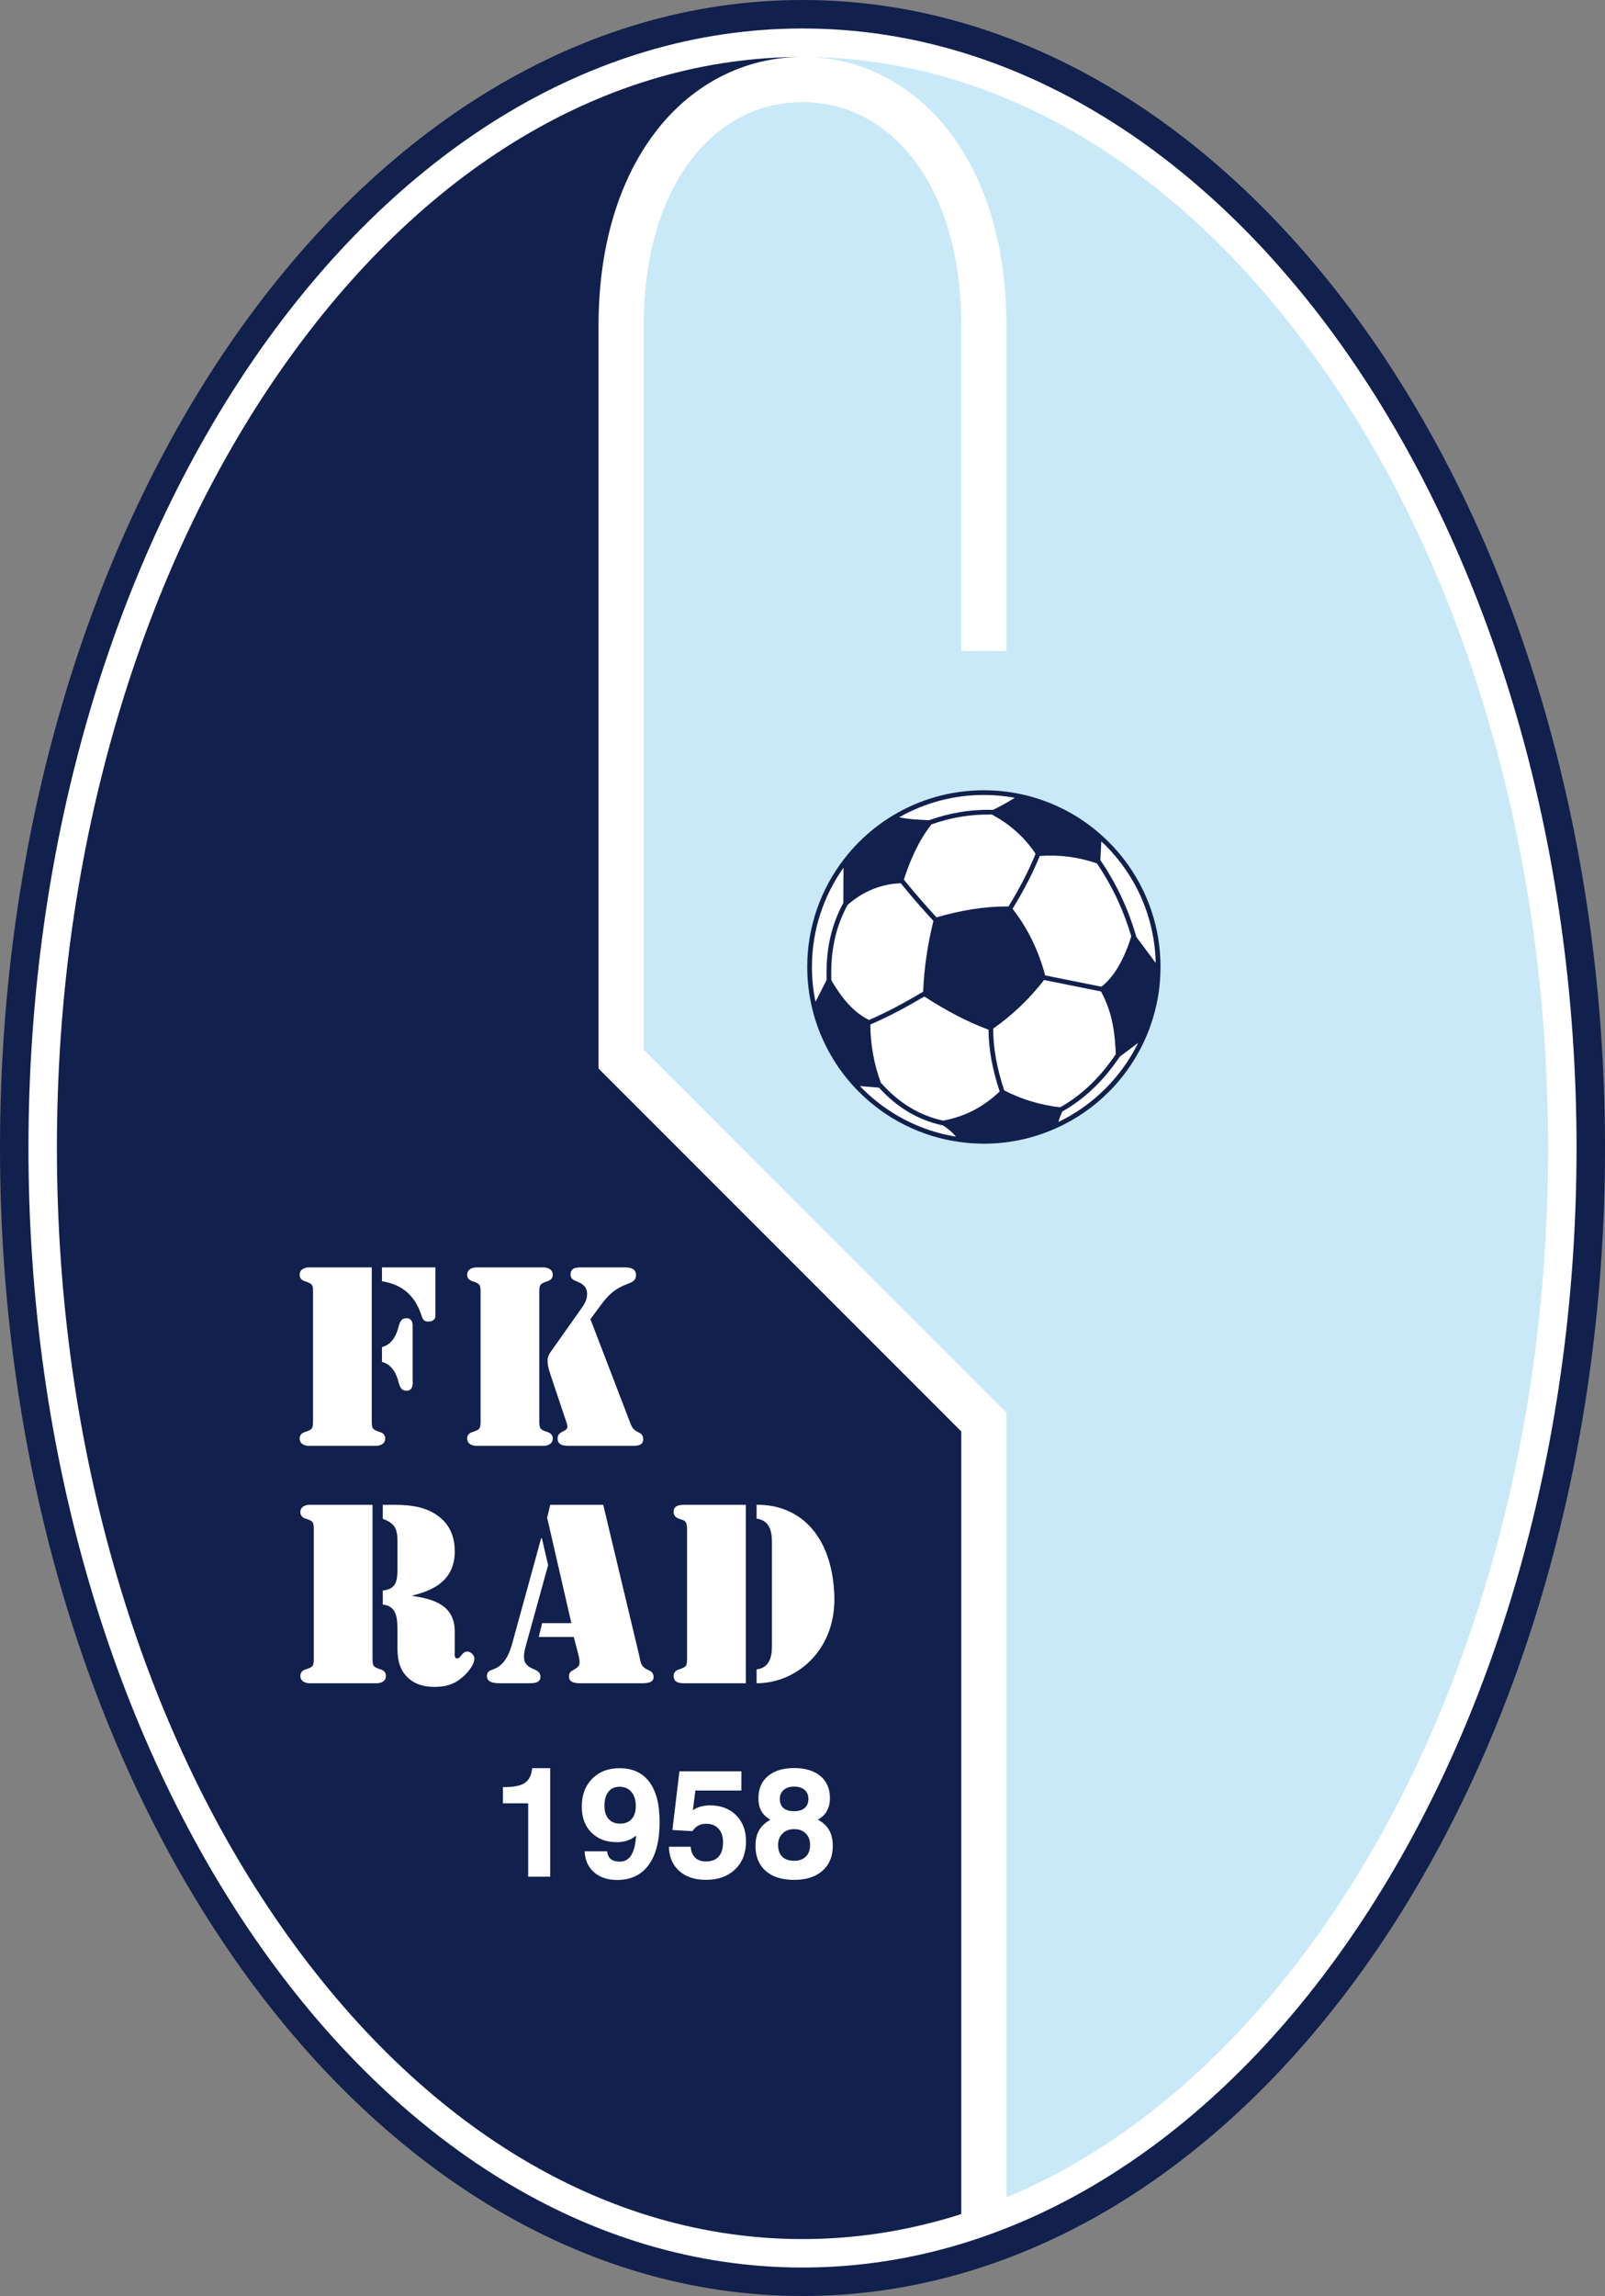 <?xml version="1.0" encoding="utf-8"?>
<!-- Generator: Adobe Illustrator 13.0.0, SVG Export Plug-In . SVG Version: 6.00 Build 14948)  -->
<!DOCTYPE svg PUBLIC "-//W3C//DTD SVG 1.0//EN" "http://www.w3.org/TR/2001/REC-SVG-20010904/DTD/svg10.dtd">
<svg version="1.0" id="Ebene_1" xmlns="http://www.w3.org/2000/svg" xmlns:xlink="http://www.w3.org/1999/xlink" x="0px" y="0px"
	 width="130.065px" height="185.993px" viewBox="0 0 130.065 185.993" enable-background="new 0 0 130.065 185.993"
	 xml:space="preserve">
<rect x="0" y="0" width="130.065" height="185.993" fill="#808080" stroke="none"/>
<path fill="#FFFFFF" d="M25.286,134.176c0,0.718,0.02,0.834-0.664,1.048c-0.254,0.078-0.43,0.253-0.43,0.524
	c0,0.563,0.645,0.603,0.723,0.603h5.524c0.079,0,0.723-0.039,0.723-0.603c0-0.271-0.175-0.446-0.429-0.524
	c-0.684-0.214-0.664-0.33-0.664-1.048v-12.352h-5.154c-0.078,0-0.723,0.039-0.723,0.602c0,0.272,0.176,0.447,0.43,0.524
	c0.684,0.214,0.664,0.331,0.664,1.05V134.176L25.286,134.176z"/>
<path fill="#FFFFFF" d="M30.835,110.191c0.82,0.214,1.191,0.972,1.366,1.71c0.098,0.329,0.215,0.641,0.625,0.641
	c0.605,0,0.508-0.699,0.508-0.854v-4.195c0-0.155,0.097-0.854-0.508-0.854c-0.41,0-0.527,0.311-0.625,0.641
	c-0.175,0.738-0.546,1.496-1.366,1.71V110.191L30.835,110.191z"/>
<path fill="#FFFFFF" d="M25.225,114.853c0,0.719,0.02,0.835-0.664,1.049c-0.253,0.077-0.429,0.252-0.429,0.524
	c0,0.563,0.645,0.602,0.722,0.602h5.525c0.078,0,0.722-0.039,0.722-0.602c0-0.272-0.175-0.447-0.429-0.524
	c-0.684-0.214-0.665-0.33-0.665-1.049v-12.351h-5.153c-0.078,0-0.722,0.038-0.722,0.603c0,0.271,0.176,0.446,0.429,0.524
	c0.684,0.214,0.664,0.329,0.664,1.048V114.853L25.225,114.853z"/>
<path fill="#11204C" d="M65.032,0c35.918,0,65.033,41.636,65.033,92.997s-29.115,92.996-65.033,92.996
	C29.116,185.993,0,144.358,0,92.997S29.116,0,65.032,0"/>
<path fill="#FFFFFF" d="M65.032,2.307c-34.587,0-62.726,40.684-62.726,90.69c0,50.008,28.139,90.69,62.726,90.69
	c34.589,0,62.727-40.683,62.727-90.69C127.759,42.99,99.621,2.307,65.032,2.307L65.032,2.307z"/>
<path fill="#11204C" d="M48.504,86.559V26.375c0.001-6.569,1.724-11.962,4.688-15.78c2.951-3.817,7.211-5.995,11.84-5.981
	c-15.821,0-30.81,8.974-42.205,25.269C17.14,38.014,12.668,47.51,9.533,58.106C6.268,69.147,4.612,80.886,4.612,92.997
	s1.655,23.851,4.921,34.891c3.135,10.596,7.607,20.092,13.294,28.226c11.396,16.294,26.384,25.268,42.205,25.268
	c4.373,0,8.682-0.688,12.868-2.024v-63.402L48.504,86.559z"/>
<path fill="#C9E9F8" d="M120.532,58.106c-3.135-10.596-7.607-20.093-13.294-28.225C95.843,13.587,80.854,4.613,65.032,4.613
	c4.629-0.014,8.89,2.164,11.842,5.981c2.963,3.818,4.686,9.211,4.688,15.78v24.527v1.831H77.9V26.375
	c0.002-5.938-1.564-10.511-3.917-13.532c-2.368-3.021-5.456-4.556-8.951-4.569c-3.495,0.014-6.583,1.548-8.951,4.569
	c-2.353,3.021-3.917,7.594-3.917,13.532v58.667l29.396,29.396v63.568c9.554-3.988,18.357-11.428,25.677-21.894
	c5.687-8.134,10.159-17.63,13.294-28.226c3.267-11.04,4.921-22.779,4.921-34.891S123.799,69.147,120.532,58.106z"/>
<path fill="#11204C" d="M89.852,68.21c-0.186-0.188-0.382-0.369-0.579-0.547c-1.83-1.638-4.084-2.812-6.578-3.337
	c-0.955-0.202-1.947-0.309-2.962-0.309v-0.001H79.73v0.001c-2.694,0-5.213,0.745-7.365,2.039c-1.005,0.605-1.931,1.328-2.756,2.154
	c-0.446,0.446-0.861,0.925-1.247,1.427c-1.846,2.41-2.946,5.423-2.946,8.693l0,0v0.003l0,0c0,1.154,0.141,2.278,0.4,3.355
	c0.568,2.365,1.722,4.501,3.302,6.248c0.158,0.176,0.322,0.348,0.491,0.517c2.149,2.15,4.983,3.617,8.146,4.054
	c0.646,0.09,1.306,0.14,1.976,0.14l0,0h0.002l0,0c2.127,0,4.143-0.468,5.956-1.3c1.559-0.714,2.967-1.696,4.163-2.894
	c1.271-1.271,2.303-2.783,3.026-4.458c0.135-0.312,0.259-0.63,0.369-0.953c0.286-0.817,0.5-1.666,0.637-2.543
	c0.095-0.646,0.149-1.306,0.157-1.976c0-0.065,0.004-0.128,0.004-0.191l0,0V78.33l0,0C94.045,74.378,92.443,70.799,89.852,68.21z"/>
<path fill="#FFFFFF" d="M88.89,69.942c0.648,0.957,1.215,1.955,1.695,2.997c0.43,0.935,0.791,1.904,1.092,2.903
	c-0.487,1.6-1.295,3.225-2.416,4.088l-4.563-0.913c-0.511-1.93-1.388-3.8-2.643-5.397c0.461-0.754,0.897-1.519,1.294-2.298
	c0.334-0.651,0.635-1.312,0.912-1.982C85.906,69.229,87.35,69.42,88.89,69.942z"/>
<path fill="#FFFFFF" d="M83.919,69.167c-0.273,0.674-0.576,1.334-0.908,1.983c-0.394,0.774-0.828,1.534-1.286,2.283
	c-1.938-0.026-3.92,0.325-5.835,0.88c-0.417-0.46-0.84-0.926-1.259-1.41c-0.476-0.546-0.938-1.096-1.383-1.648
	c0.508-1.591,1.211-3.167,2.229-4.472c0.787-0.279,1.593-0.489,2.412-0.625c0.813-0.133,1.643-0.191,2.489-0.174
	C81.794,66.738,83.026,67.805,83.919,69.167z"/>
<path fill="#FFFFFF" d="M79.73,64.397L79.73,64.397l0.002,0.001v-0.001c0.857,0,1.695,0.081,2.51,0.23
	c-0.465,0.292-1.067,0.627-1.766,0.979c-0.901-0.025-1.784,0.036-2.645,0.177c-0.866,0.142-1.711,0.363-2.538,0.659
	c-0.879-0.037-1.766-0.087-2.426-0.237C74.896,65.058,77.234,64.397,79.73,64.397z"/>
<path fill="#FFFFFF" d="M66.988,79.384l-0.902,1.775c-0.189-0.914-0.289-1.858-0.289-2.826h0.001V78.33h-0.001
	c0-2.995,0.951-5.768,2.56-8.04c-0.008,0.948-0.018,1.915-0.015,2.852c-0.513,0.938-0.867,1.914-1.085,2.924
	C67.027,77.139,66.951,78.248,66.988,79.384z"/>
<path fill="#FFFFFF" d="M67.371,79.411c-0.04-1.12,0.034-2.213,0.261-3.266c0.21-0.98,0.554-1.927,1.054-2.836
	c1.221-1.092,2.761-1.717,4.313-1.757c0.438,0.541,0.887,1.076,1.344,1.602c0.417,0.478,0.852,0.963,1.297,1.45
	c-0.471,1.911-0.753,3.823-0.832,5.733c-0.732,0.434-1.473,0.854-2.224,1.25c-0.713,0.375-1.432,0.724-2.157,1.037
	C69.156,82.019,68.163,80.781,67.371,79.411z"/>
<path fill="#FFFFFF" d="M69.88,88.182c-0.064-0.064-0.128-0.133-0.192-0.2l1.544,0.126c0.705,0.773,1.484,1.434,2.355,1.955
	c0.852,0.51,1.79,0.886,2.83,1.105c0.437,0.278,0.787,0.581,1.052,0.91C74.529,91.599,71.896,90.2,69.88,88.182z"/>
<path fill="#FFFFFF" d="M76.434,90.781c-0.974-0.211-1.853-0.567-2.651-1.046c-0.894-0.534-1.688-1.223-2.403-2.032
	c-0.559-1.486-0.86-3.231-0.847-4.712c0.752-0.32,1.494-0.68,2.229-1.066c0.722-0.378,1.434-0.785,2.142-1.2
	c1.733,1.123,3.467,2.047,5.203,2.69c0.005,0.804,0.086,1.602,0.229,2.396c0.155,0.871,0.389,1.739,0.674,2.607
	C79.834,89.539,78.415,90.403,76.434,90.781z"/>
<path fill="#FFFFFF" d="M81.377,88.322c-0.284-0.859-0.512-1.717-0.669-2.578c-0.144-0.8-0.221-1.604-0.223-2.419
	c1.531-1.075,2.917-2.382,4.122-3.935l4.616,0.925c0.947,1.747,1.133,3.421,1.197,5.083c-0.604,0.896-1.276,1.718-2.027,2.442
	c-0.742,0.716-1.563,1.341-2.478,1.861C84.362,89.521,82.792,89.074,81.377,88.322z"/>
<path fill="#FFFFFF" d="M89.583,88.182c-1.103,1.103-2.389,2.022-3.809,2.706c0.075-0.304,0.189-0.59,0.314-0.847
	c0.948-0.538,1.8-1.185,2.568-1.926c0.778-0.75,1.471-1.597,2.092-2.522l1.485-1.114C91.556,85.855,90.659,87.105,89.583,88.182z"/>
<path fill="#FFFFFF" d="M92.091,75.903c-0.314-1.076-0.696-2.12-1.158-3.124c-0.5-1.077-1.085-2.115-1.764-3.107l0.078-1.513
	c0.113,0.106,0.226,0.211,0.336,0.319c2.451,2.452,3.988,5.81,4.073,9.528L92.091,75.903z"/>
<path fill="#FFFFFF" d="M60.438,121.899h-4.974c-0.389,0-0.874,0.059-0.874,0.562c0,0.483,0.37,0.54,0.758,0.677
	c0.369,0.115,0.33,0.638,0.33,0.928v10.129c0,0.714,0.019,0.829-0.66,1.041c-0.254,0.078-0.428,0.252-0.428,0.523
	c0,0.561,0.485,0.599,0.912,0.599h4.936V121.899L60.438,121.899z"/>
<path fill="#FFFFFF" d="M61.313,123.021c1.185,0.155,1.243,1.258,1.243,1.99v8.234c0,0.735-0.058,1.838-1.243,1.99v1.122
	c3.226,0,6.509-2.688,6.296-7.229c-0.233-4.987-2.993-7.267-6.296-7.229V123.021L61.313,123.021z"/>
<path fill="#FFFFFF" d="M46.885,134.098c0.174,0.752,0.097,0.888-0.409,1.178c-0.252,0.135-0.367,0.231-0.367,0.541
	c0,0.503,0.561,0.541,0.95,0.541h4.839c0.369,0,1.067,0.021,1.067-0.503c0-0.348-0.212-0.482-0.485-0.598
	c-0.543-0.233-0.564-0.601-0.679-1.142l-2.916-12.216h-4.293l-0.253,1.045l1.963,8.542h-2.37l-0.272,1.121h2.837L46.885,134.098
	L46.885,134.098z"/>
<path fill="#FFFFFF" d="M43.912,124.604h-0.058l-2.332,8.485c-0.369,1.373-0.895,1.818-1.302,2.029
	c-0.428,0.213-0.761,0.194-0.761,0.659c0,0.561,0.703,0.579,1.092,0.579h2.234c0.389,0,1.011,0.021,1.011-0.521
	c0-0.387-0.273-0.504-0.583-0.639c-0.661-0.289-0.932-0.618-0.622-1.797l1.826-6.609L43.912,124.604L43.912,124.604z"/>
<path fill="#FFFFFF" d="M31.022,123.041c0.97,0.348,1.186,0.812,1.186,1.776v2.34c0,0.946-0.137,1.586-1.186,1.682v1.141
	c1.167,0.116,1.186,1.198,1.186,2.087v1.314c0,0.909,0.096,1.76,0.775,2.455c0.604,0.602,1.361,0.815,2.198,0.815
	c0.833,0,1.533-0.154,2.193-0.7c0.429-0.329,1.069-1.043,1.069-1.604c0-0.271-0.311-0.56-0.563-0.56c-0.467,0-0.524,0.56-0.836,0.56
	c-0.253,0-0.193-0.387-0.193-0.56v-1.701c-0.04-2.049-1.691-2.55-3.42-2.802v-0.039c1.981-0.465,3.458-1.431,3.42-3.652
	c-0.019-1.471-0.68-2.533-1.982-3.171c-1.164-0.56-2.486-0.522-3.75-0.522h-0.098V123.041L31.022,123.041z"/>
<path fill="#FFFFFF" d="M25.428,134.194c0,0.714,0.021,0.829-0.661,1.041c-0.251,0.078-0.427,0.252-0.427,0.523
	c0,0.561,0.642,0.599,0.72,0.599h5.497c0.079,0,0.72-0.038,0.72-0.599c0-0.271-0.175-0.445-0.427-0.523
	c-0.681-0.212-0.661-0.327-0.661-1.041v-12.295h-5.13c-0.078,0-0.72,0.04-0.72,0.6c0,0.271,0.175,0.445,0.427,0.521
	c0.682,0.214,0.661,0.33,0.661,1.045V134.194L25.428,134.194z"/>
<path fill="#FFFFFF" d="M43.705,104.833c0-0.715-0.019-0.829,0.661-1.043c0.254-0.078,0.429-0.251,0.429-0.521
	c0-0.563-0.643-0.601-0.72-0.601h-5.498c-0.079,0-0.721,0.038-0.721,0.601c0,0.27,0.176,0.442,0.43,0.521
	c0.679,0.214,0.659,0.328,0.659,1.043v10.128c0,0.716,0.021,0.832-0.659,1.044c-0.253,0.077-0.43,0.251-0.43,0.522
	c0,0.56,0.642,0.599,0.721,0.599h5.498c0.078,0,0.72-0.039,0.72-0.599c0-0.271-0.175-0.445-0.429-0.522
	c-0.68-0.212-0.661-0.328-0.661-1.044V104.833L43.705,104.833z"/>
<path fill="#FFFFFF" d="M47.847,106.863l0.37-0.503c0.818-1.102,1.264-1.836,2.604-2.339c0.352-0.135,0.721-0.271,0.721-0.715
	c0-0.618-0.563-0.638-1.03-0.638h-3.323c-0.408,0-0.952-0.02-0.952,0.58c0,0.387,0.292,0.463,0.601,0.599
	c0.468,0.192,0.739,0.464,0.739,0.985c0,0.465-0.233,0.852-0.505,1.219l-2.253,3.188c-0.232,0.329-0.447,0.58-0.447,0.985
	c0,0.406,0.137,0.813,0.252,1.179L45.829,115c0.057,0.136,0.154,0.426,0.154,0.579c0,0.426-0.797,0.31-0.797,0.948
	c0,0.599,0.584,0.599,1.03,0.599h4.878c0.388,0,1.03,0.042,1.03-0.521c0-0.367-0.175-0.482-0.467-0.619
	c-0.446-0.213-0.506-0.54-0.679-0.966L47.847,106.863L47.847,106.863z"/>
<path fill="#FFFFFF" d="M30.953,110.323c0.815,0.212,1.185,0.967,1.358,1.701c0.098,0.326,0.215,0.637,0.622,0.637
	c0.603,0,0.505-0.695,0.505-0.851v-4.174c0-0.155,0.097-0.852-0.505-0.852c-0.407,0-0.524,0.31-0.622,0.639
	c-0.173,0.734-0.542,1.488-1.358,1.701V110.323L30.953,110.323z"/>
<path fill="#FFFFFF" d="M30.953,103.79c1.709,0.271,2.7,1.219,3.205,2.782c0.097,0.291,0.194,0.484,0.524,0.484
	c0.584,0,0.603-0.366,0.603-0.464v-3.924h-4.332V103.79L30.953,103.79z"/>
<path fill="#FFFFFF" d="M25.367,114.961c0,0.716,0.021,0.832-0.66,1.044c-0.252,0.077-0.427,0.251-0.427,0.522
	c0,0.56,0.641,0.599,0.719,0.599h5.498c0.077,0,0.719-0.039,0.719-0.599c0-0.271-0.175-0.445-0.428-0.522
	c-0.68-0.212-0.662-0.328-0.662-1.044v-12.292H25c-0.079,0-0.719,0.038-0.719,0.601c0,0.27,0.174,0.442,0.427,0.521
	c0.681,0.214,0.66,0.328,0.66,1.043V114.961L25.367,114.961z"/>
<path fill="#FFFFFF" d="M67.488,149.514c0-0.367-0.056-0.694-0.168-0.982c-0.021-0.058-0.046-0.112-0.07-0.166
	c-0.025-0.052-0.055-0.103-0.085-0.153v-0.002l0,0c-0.111-0.18-0.245-0.34-0.407-0.479c-0.14-0.123-0.298-0.229-0.478-0.322
	c0.142-0.079,0.269-0.17,0.38-0.271c0.132-0.122,0.243-0.257,0.332-0.409l0,0c0.073-0.126,0.131-0.261,0.174-0.406
	c0.008-0.029,0.018-0.057,0.024-0.087c0.043-0.176,0.065-0.367,0.065-0.57l0,0v-0.001c0-0.549-0.134-1.013-0.402-1.391
	c-0.052-0.075-0.109-0.146-0.172-0.213c-0.063-0.067-0.129-0.131-0.201-0.191l0,0l-0.001-0.001l0,0
	c-0.257-0.215-0.564-0.377-0.919-0.483c-0.354-0.108-0.759-0.161-1.211-0.161l0,0c-0.648,0-1.193,0.112-1.638,0.337
	c-0.088,0.043-0.172,0.091-0.251,0.143c-0.08,0.053-0.154,0.109-0.229,0.171l0,0l0,0l0,0c-0.513,0.435-0.771,1.03-0.771,1.79
	c0,0.213,0.021,0.409,0.062,0.585c0.041,0.178,0.102,0.337,0.184,0.478c0.12,0.201,0.291,0.384,0.514,0.546l0,0
	c0.043,0.031,0.087,0.063,0.136,0.092c0.023,0.015,0.048,0.03,0.074,0.046c-0.192,0.105-0.357,0.221-0.499,0.349l0,0
	c-0.164,0.144-0.297,0.303-0.401,0.476c-0.085,0.146-0.154,0.304-0.205,0.478c-0.009,0.033-0.019,0.068-0.026,0.103
	c-0.051,0.213-0.077,0.444-0.077,0.697h-0.001v0.002c0,0.625,0.142,1.15,0.427,1.578c0.056,0.084,0.117,0.163,0.184,0.239
	c0.066,0.077,0.139,0.147,0.214,0.216v0.002c0.275,0.243,0.605,0.426,0.99,0.547c0.383,0.122,0.82,0.183,1.313,0.183
	c0.701,0,1.295-0.127,1.779-0.381c0.096-0.049,0.185-0.104,0.273-0.163c0.087-0.059,0.168-0.122,0.246-0.191l0,0l0,0
	c0.235-0.206,0.421-0.445,0.557-0.716c0.027-0.054,0.051-0.106,0.076-0.163C67.418,150.327,67.488,149.944,67.488,149.514
	L67.488,149.514L67.488,149.514L67.488,149.514z M65.511,145.723L65.511,145.723c0,0.161-0.025,0.304-0.074,0.426l0,0
	c-0.05,0.121-0.124,0.224-0.223,0.311h-0.003c-0.098,0.087-0.219,0.152-0.36,0.195c-0.145,0.044-0.313,0.067-0.502,0.067
	c-0.271,0-0.496-0.045-0.676-0.136c-0.035-0.017-0.067-0.035-0.097-0.056c-0.033-0.021-0.062-0.043-0.089-0.066l-0.001-0.001
	c-0.081-0.07-0.145-0.154-0.192-0.252c-0.01-0.019-0.019-0.039-0.026-0.06c-0.051-0.121-0.075-0.265-0.076-0.427h0.001v-0.001
	c0-0.217,0.053-0.402,0.16-0.555l0,0c0.021-0.03,0.043-0.059,0.068-0.087c0.026-0.028,0.052-0.053,0.082-0.077l0.002-0.003
	c0.205-0.182,0.487-0.272,0.844-0.272c0.184,0,0.345,0.021,0.489,0.067c0.141,0.045,0.264,0.111,0.368,0.201l0,0
	c0.085,0.073,0.151,0.157,0.202,0.253c0.009,0.019,0.019,0.038,0.025,0.059C65.486,145.43,65.511,145.569,65.511,145.723
	L65.511,145.723z M63.144,148.937c0.06-0.154,0.15-0.29,0.272-0.409l0,0c0.1-0.1,0.212-0.178,0.338-0.236
	c0.023-0.01,0.048-0.021,0.075-0.031c0.158-0.06,0.335-0.089,0.532-0.089l0,0l0,0c0.196,0,0.37,0.029,0.527,0.088
	c0.076,0.03,0.151,0.066,0.218,0.109c0.068,0.043,0.131,0.095,0.189,0.152l0,0v0.002l0,0c0.099,0.096,0.176,0.208,0.233,0.33
	c0.01,0.025,0.02,0.049,0.031,0.075c0.059,0.155,0.088,0.331,0.088,0.525l0,0l0,0c0,0.293-0.06,0.537-0.177,0.736
	c-0.022,0.038-0.048,0.074-0.075,0.108c-0.027,0.034-0.056,0.067-0.088,0.1l0,0h-0.001h0.001c-0.096,0.094-0.207,0.169-0.331,0.224
	c-0.026,0.01-0.05,0.021-0.075,0.029c-0.158,0.059-0.339,0.087-0.54,0.087l0,0h-0.001c-0.214,0-0.401-0.028-0.563-0.084
	c-0.16-0.056-0.296-0.139-0.408-0.249c-0.224-0.222-0.336-0.538-0.336-0.951C63.054,149.263,63.084,149.09,63.144,148.937z"/>
<path fill="#FFFFFF" d="M60.256,147.981c-0.133-0.351-0.333-0.661-0.601-0.93c-0.225-0.225-0.479-0.402-0.761-0.531
	c-0.056-0.025-0.111-0.051-0.169-0.072c-0.349-0.133-0.742-0.199-1.175-0.2l0,0h-0.001c-0.217,0-0.421,0.02-0.609,0.061
	c-0.04,0.006-0.076,0.015-0.109,0.023c-0.033,0.008-0.069,0.019-0.107,0.029l0,0l-0.001,0.001c-0.179,0.055-0.344,0.13-0.495,0.226
	l0,0c-0.026,0.018-0.052,0.032-0.079,0.053l0.203-1.592h3.727v-1.563h-5.021l-0.004,0.041l-0.557,4.666l-0.005,0.049l0.049,0.004
	l1.545,0.091l0.027,0.002l0.016-0.023c0.065-0.096,0.135-0.181,0.212-0.253c0.078-0.072,0.161-0.132,0.251-0.181
	c0.091-0.047,0.189-0.085,0.293-0.108c0.104-0.026,0.217-0.037,0.337-0.037v-0.001c0.31,0,0.571,0.07,0.783,0.208
	c0.041,0.028,0.081,0.057,0.118,0.088c0.038,0.033,0.073,0.068,0.105,0.105h0.001v0.001l0,0c0.101,0.109,0.181,0.239,0.241,0.386
	c0.012,0.03,0.022,0.06,0.032,0.087c0.061,0.185,0.092,0.396,0.092,0.631l0,0v0.003c0,0.251-0.029,0.475-0.089,0.665
	c-0.059,0.192-0.148,0.354-0.266,0.485c-0.099,0.111-0.216,0.199-0.351,0.263c-0.026,0.013-0.055,0.025-0.082,0.034
	c-0.172,0.067-0.371,0.101-0.598,0.101l0,0l0,0c-0.263,0-0.485-0.052-0.669-0.155c-0.034-0.021-0.068-0.041-0.103-0.066
	c-0.032-0.024-0.063-0.05-0.093-0.078l0,0l0,0c-0.108-0.101-0.191-0.221-0.252-0.361c-0.06-0.142-0.097-0.306-0.113-0.492l0-0.043
	h-1.771l0.002,0.049c0.017,0.409,0.095,0.775,0.237,1.097c0.143,0.323,0.347,0.601,0.616,0.834c0.267,0.234,0.58,0.412,0.938,0.528
	c0.36,0.117,0.762,0.176,1.209,0.176c0.492,0,0.937-0.07,1.33-0.213c0.395-0.141,0.741-0.354,1.035-0.638
	c0.247-0.235,0.442-0.507,0.584-0.81c0.027-0.06,0.053-0.12,0.077-0.183c0.147-0.378,0.221-0.806,0.221-1.276l0,0v-0.002
	C60.456,148.725,60.389,148.332,60.256,147.981z"/>
<path fill="#FFFFFF" d="M53.246,145.715c-0.138-0.539-0.345-0.992-0.621-1.362l0,0c-0.232-0.312-0.51-0.56-0.833-0.74
	c-0.061-0.035-0.125-0.066-0.191-0.099c-0.404-0.186-0.872-0.278-1.4-0.278l0,0h-0.001c-0.458,0-0.871,0.072-1.24,0.215
	c-0.37,0.144-0.694,0.358-0.976,0.645l0,0c-0.279,0.286-0.491,0.617-0.63,0.993c-0.139,0.374-0.208,0.793-0.208,1.257
	c0,0.436,0.064,0.828,0.191,1.18c0.065,0.173,0.146,0.338,0.242,0.491s0.209,0.295,0.339,0.426l0,0v0.002h0.002
	c0.256,0.262,0.559,0.458,0.902,0.588c0.343,0.131,0.727,0.197,1.154,0.197c0.249,0,0.48-0.027,0.692-0.08
	c0.041-0.01,0.082-0.021,0.123-0.035c0.04-0.011,0.082-0.024,0.117-0.039l0,0h0.002v-0.001c0.14-0.052,0.269-0.116,0.391-0.195
	c0.087-0.057,0.169-0.119,0.246-0.188c-0.027,0.483-0.1,0.887-0.21,1.205c-0.022,0.068-0.049,0.132-0.076,0.19
	c-0.027,0.059-0.056,0.114-0.087,0.166l0,0l-0.001,0.003c-0.111,0.185-0.246,0.321-0.403,0.413c-0.158,0.091-0.34,0.137-0.547,0.137
	l0,0c-0.155,0-0.293-0.017-0.412-0.051c-0.118-0.032-0.219-0.082-0.301-0.146l0,0c-0.083-0.064-0.149-0.146-0.198-0.243v-0.001
	c-0.052-0.1-0.088-0.217-0.108-0.353l-0.005-0.04h-0.041l-1.731-0.004h-0.051l0.003,0.051c0.031,0.503,0.175,0.931,0.428,1.283
	c0.05,0.069,0.102,0.134,0.159,0.197c0.059,0.063,0.12,0.122,0.187,0.18l0.003,0.003c0.236,0.204,0.51,0.356,0.821,0.457
	c0.311,0.102,0.656,0.154,1.039,0.154l0,0c0.553,0,1.044-0.103,1.469-0.307c0.428-0.203,0.79-0.509,1.086-0.918
	c0.294-0.404,0.516-0.899,0.664-1.482c0.146-0.579,0.219-1.249,0.219-2.006l0,0C53.451,146.872,53.383,146.252,53.246,145.715z
	 M48.983,146.284L48.983,146.284L48.983,146.284c0-0.247,0.027-0.465,0.082-0.657l0,0c0.053-0.188,0.135-0.351,0.243-0.484v-0.001
	c0.088-0.112,0.19-0.199,0.309-0.265c0.022-0.013,0.046-0.024,0.07-0.035c0.151-0.067,0.32-0.101,0.513-0.101l0,0l0,0
	c0.206,0,0.388,0.035,0.549,0.105c0.159,0.067,0.299,0.173,0.416,0.311l0,0c0.238,0.282,0.358,0.665,0.358,1.151
	c0,0.324-0.058,0.595-0.174,0.815c-0.021,0.043-0.045,0.084-0.074,0.121c-0.024,0.039-0.053,0.075-0.086,0.111l0,0
	c-0.11,0.125-0.246,0.217-0.399,0.278c-0.154,0.063-0.331,0.095-0.531,0.095c-0.205,0-0.385-0.033-0.54-0.096
	c-0.157-0.063-0.289-0.157-0.4-0.283c-0.092-0.105-0.167-0.229-0.222-0.37c-0.01-0.027-0.02-0.057-0.028-0.084l0,0
	C49.012,146.717,48.983,146.514,48.983,146.284z"/>
<path fill="#FFFFFF" d="M43.125,143.235l-0.003,0.043c-0.029,0.27-0.092,0.5-0.191,0.692c-0.095,0.188-0.227,0.338-0.39,0.451
	c-0.14,0.095-0.313,0.17-0.521,0.227c-0.041,0.012-0.082,0.021-0.125,0.03c-0.269,0.058-0.59,0.088-0.958,0.088l0,0h-0.181v1.316
	h2.047v5.945h1.785v-8.793H43.125z"/>
</svg>
